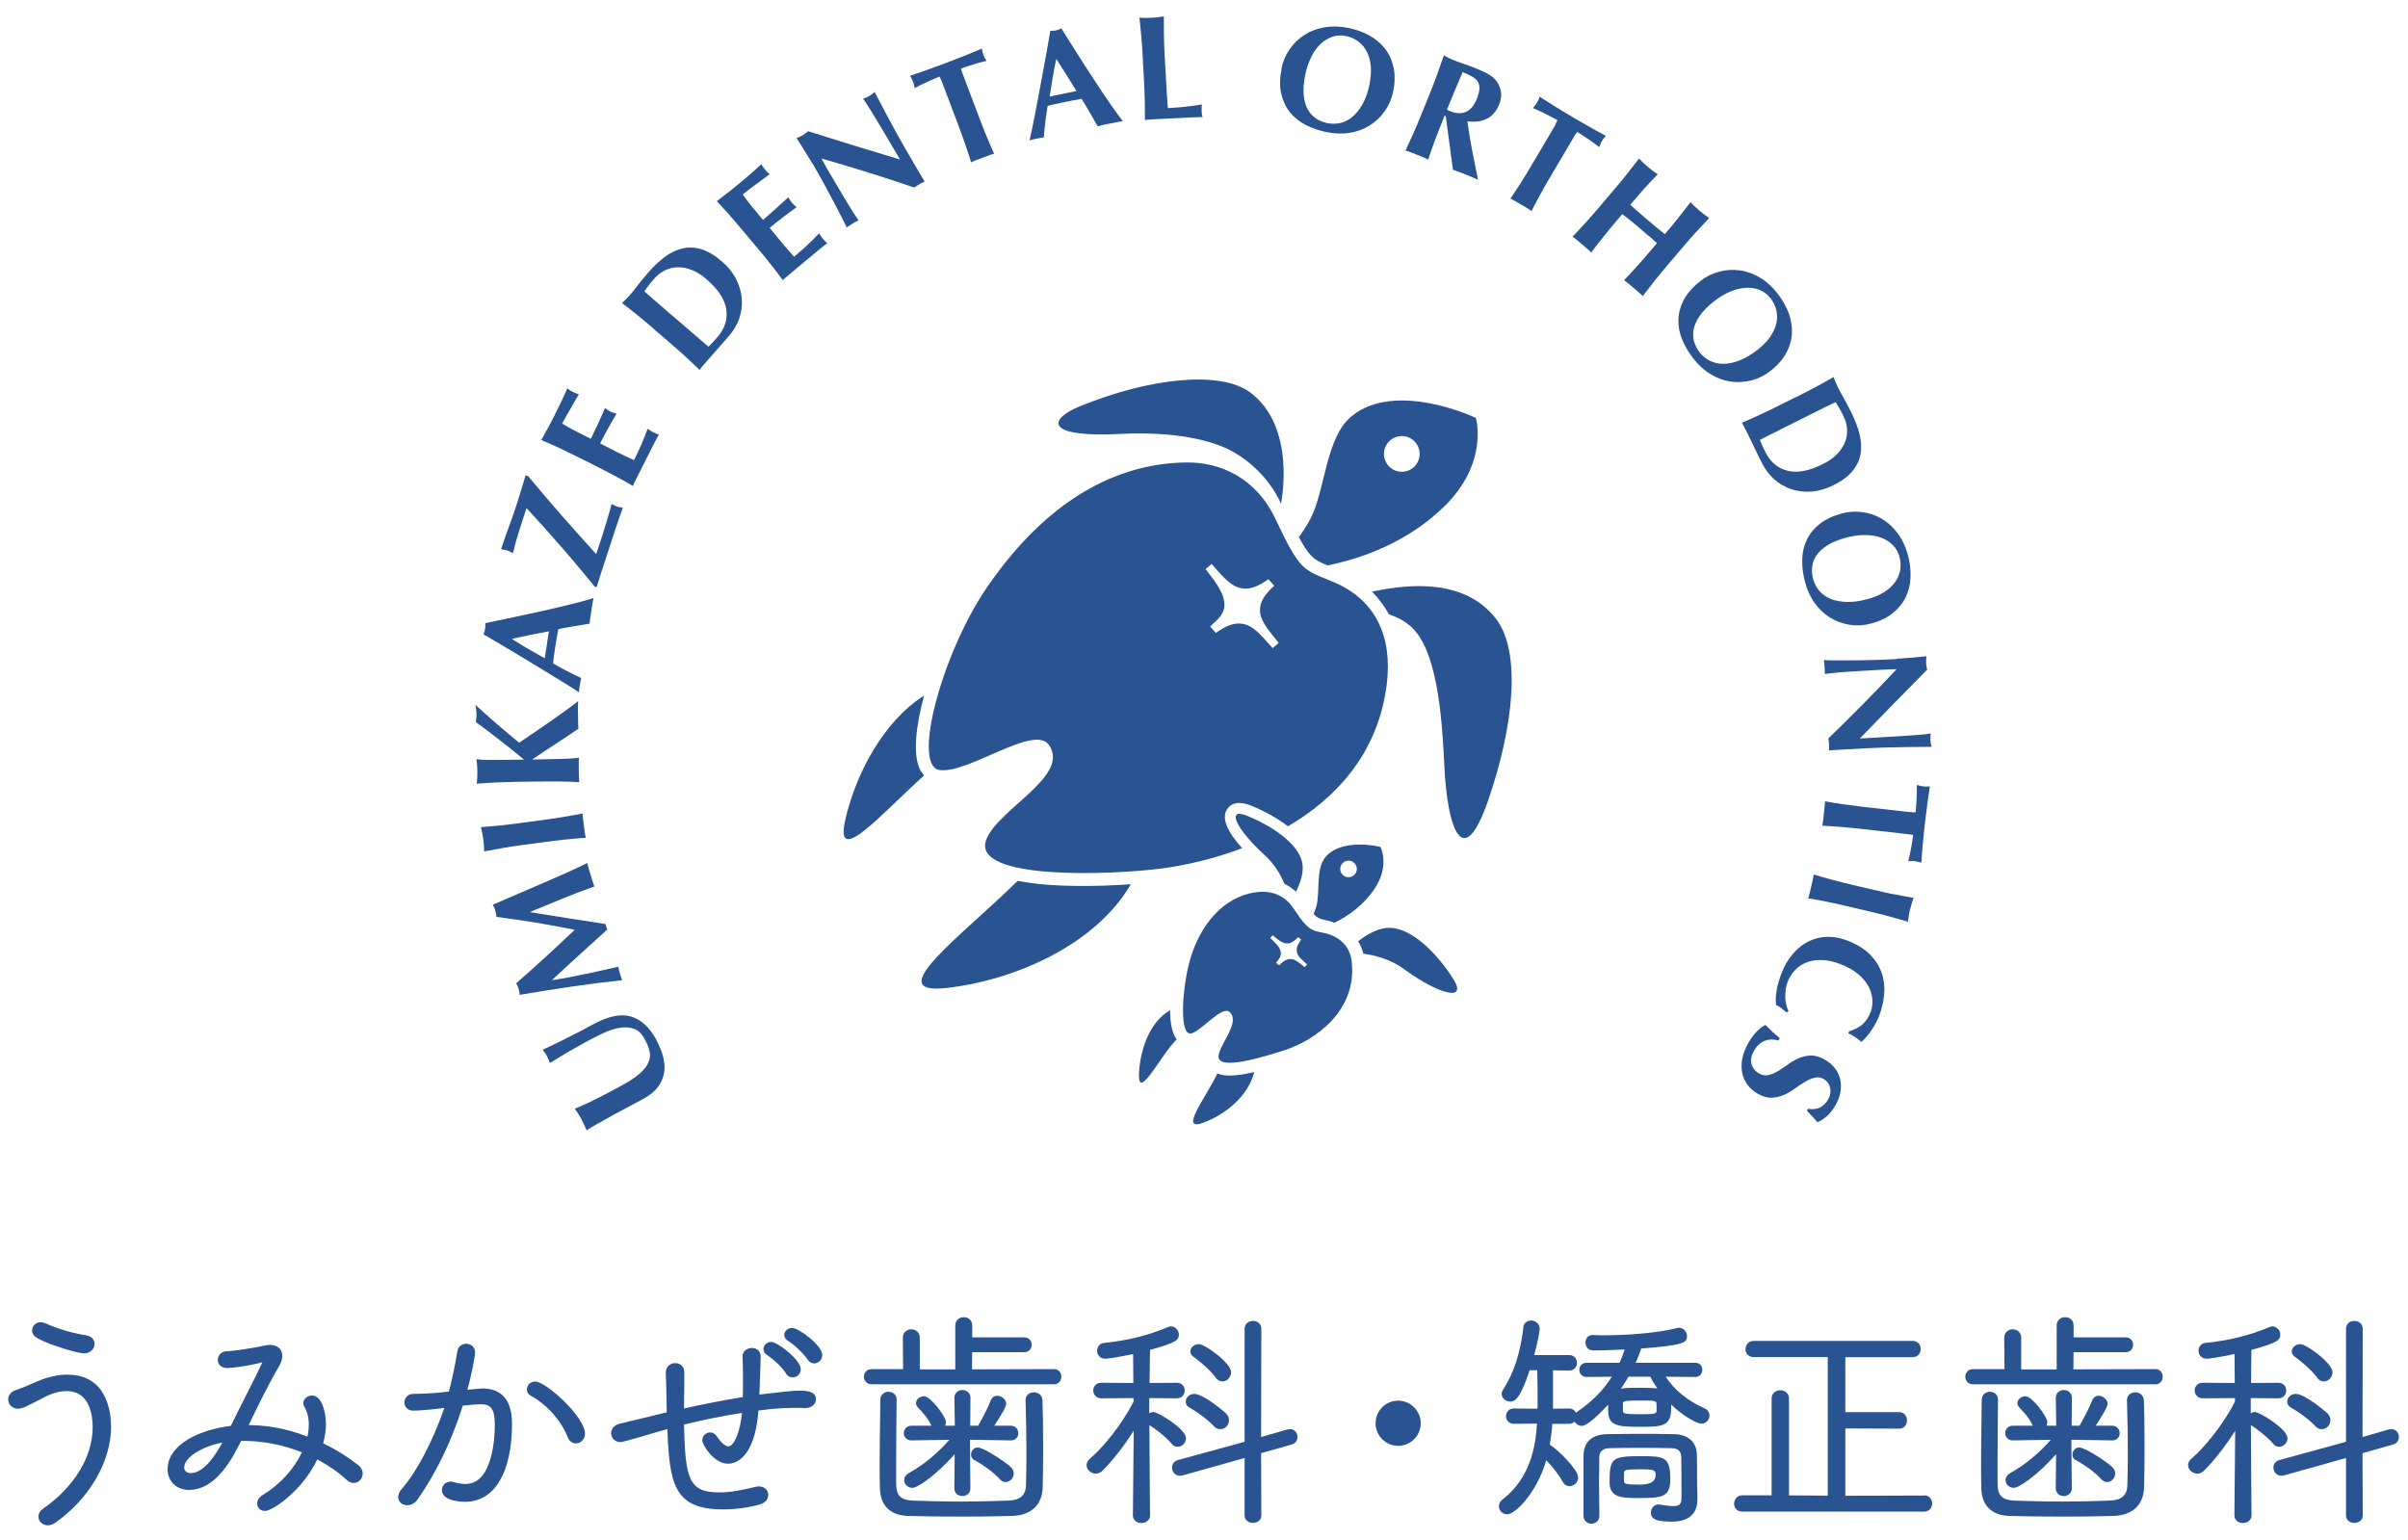 <svg width="294" height="188" viewBox="0 0 294 188" fill="none" xmlns="http://www.w3.org/2000/svg">
<mask id="mask0_15511_480" style="mask-type:alpha" maskUnits="userSpaceOnUse" x="0" y="0" width="294" height="188">
<rect width="294" height="188" fill="#D9D9D9"/>
</mask>
<g mask="url(#mask0_15511_480)">
<path d="M156.398 61.518C156.398 61.518 154.983 57.775 150.703 55.25C148.034 53.674 143.181 52.663 136.815 52.985C127.485 53.459 127.995 51.194 131.809 49.627C140.262 46.153 148.957 45.204 152.61 47.899C158.376 52.143 156.398 61.518 156.398 61.518Z" fill="#295391"/>
<path d="M167.537 72.254C168.272 73.015 169.087 74.081 169.57 75.012C170.886 75.442 172.023 76.131 172.802 77.063C175.659 80.456 176.098 88.506 176.348 93.601C176.715 101.158 178.614 106.656 181.703 97.711C184.792 88.766 185.813 79.534 182.58 75.469C178.936 70.884 172.677 71.135 167.52 72.245" fill="#295391"/>
<path d="M112.838 84.924C107.814 88.094 104.403 94.649 103.176 100.236C101.904 106.038 107.769 99.206 112.829 94.684C112.614 94.443 112.417 94.174 112.273 93.843C111.459 92.034 111.808 88.685 112.829 84.924" fill="#295391"/>
<path d="M162.105 69.04C166.403 68.153 171.82 66.21 176.261 61.912C181.831 56.531 180.192 51.024 180.192 51.024C180.192 51.024 170.405 46.377 165.006 50.836C161.836 53.451 161.827 59.826 159.992 63.354C159.598 64.115 159.105 64.858 158.586 65.575C159.822 67.938 160.43 68.359 162.096 69.049M170.334 53.406C171.453 52.949 172.725 53.495 173.172 54.606C173.62 55.725 173.083 56.996 171.972 57.444C170.853 57.901 169.582 57.364 169.134 56.244C168.677 55.125 169.223 53.853 170.334 53.406Z" fill="#295391"/>
<path d="M115.514 120.642C123.733 119.738 133.708 115.458 138.069 107.972C134.246 108.232 128.488 108.402 124.253 107.552C117.68 114.07 107.383 121.538 115.514 120.642Z" fill="#295391"/>
<path d="M149.8 98.839C150.176 98.239 150.991 97.666 152.755 98.374C154.26 98.982 155.889 99.851 157.25 100.899C163.053 97.496 167.977 92.222 169.213 84.271C169.688 81.2 170.198 74.072 162.614 70.983C159.068 69.532 158.737 69.729 155.737 63.39C153.31 58.25 148.878 56.441 144.947 56.468C137.497 56.522 128.579 59.951 120.511 71.708C115.04 79.677 111.262 93.592 114.736 94.031C118.264 94.478 126.26 88.399 128.06 90.951C130.737 94.756 121.81 98.794 120.413 102.537C118.541 107.534 135.742 106.853 141.885 106.038C144.813 105.653 148.233 104.865 151.663 103.567C149.774 101.481 149.138 99.896 149.8 98.839ZM147.186 69.496L147.929 68.861C148.932 69.971 149.997 71.35 151.152 71.717C152.585 72.183 153.731 71.511 154.868 70.723L155.567 71.52C154.555 72.487 153.669 73.454 153.866 74.887C154.018 76.051 155.2 77.322 156.122 78.504L155.379 79.14C154.367 78.03 153.31 76.66 152.164 76.284C150.723 75.827 149.577 76.499 148.448 77.287L147.75 76.49C148.565 75.746 149.469 75.03 149.496 73.902C149.532 72.487 148.332 70.947 147.195 69.496" fill="#295391"/>
<path d="M177.443 119.55C175.679 116.747 172.661 113.479 169.877 113.3C168.381 113.202 166.886 114.097 165.82 114.939C166.098 115.395 166.322 115.897 166.456 116.452C167.871 116.64 169.751 117.115 171.408 118.323C175.688 121.457 179.207 122.353 177.443 119.55Z" fill="#295391"/>
<path d="M142.86 123.356C140.299 124.779 139.108 128.451 139.063 131.298C139.018 134.351 141.767 128.764 143.665 126.919C143.066 126.122 142.86 124.788 142.86 123.356Z" fill="#295391"/>
<path d="M161.43 112.252C161.977 112.369 162.478 112.494 162.953 112.664C164.6 111.85 166.427 110.569 167.779 108.59C169.758 105.698 168.54 103.406 168.54 103.406C168.54 103.406 163.776 102.233 161.789 104.704C160.616 106.155 161.198 108.975 160.705 110.712C160.616 111.008 160.508 111.312 160.383 111.608C160.732 111.975 161.028 112.163 161.448 112.252M164.09 105.259C164.555 104.955 165.182 105.08 165.487 105.537C165.8 106.002 165.675 106.629 165.209 106.943C164.743 107.256 164.117 107.131 163.803 106.665C163.49 106.199 163.624 105.573 164.081 105.259" fill="#295391"/>
<path d="M158.225 108.868C158.762 107.847 159.317 106.361 158.914 105.026C158.225 102.734 154.921 100.684 152.252 99.609C149.593 98.535 151.017 101.337 154.455 104.462C155.628 105.528 156.362 106.826 156.81 107.91C157.32 108.151 157.795 108.483 158.225 108.877" fill="#295391"/>
<path d="M148.636 131.074C147.212 134.047 143.944 138.157 146.827 137.118C149.513 136.16 152.406 133.886 153.131 130.904C152.334 131.092 151.645 131.217 151.045 131.28C149.988 131.396 149.218 131.316 148.627 131.074" fill="#295391"/>
<path d="M165.041 117.473C164.862 115.762 163.805 114.249 161.181 113.819C159.695 113.578 159.167 112.745 157.904 110.882C156.31 108.536 153.893 108.76 152.487 109.11C148.798 110.023 146.076 113.631 145.064 118.091C144.276 121.583 144.07 126.427 145.404 126.194C146.595 125.988 149.183 122.738 150.114 123.562C151.502 124.797 148.941 127.43 148.78 128.907C148.565 130.895 154.582 128.943 156.821 128.236C160.367 127.107 165.685 123.579 165.041 117.482M159.283 118.091C158.773 117.688 158.227 117.177 157.707 117.115C157.054 117.034 156.615 117.428 156.176 117.876L155.8 117.571C156.104 117.168 156.445 116.783 156.373 116.282C156.292 115.655 155.675 115.082 155.084 114.536L155.388 114.204C155.898 114.607 156.445 115.118 156.964 115.189C157.618 115.27 158.056 114.876 158.495 114.428L158.871 114.733C158.504 115.243 158.191 115.745 158.37 116.362C158.513 116.864 159.113 117.321 159.588 117.759L159.292 118.091H159.283Z" fill="#295391"/>
<path d="M80.129 126.991C80.505 127.671 80.783 128.352 80.962 129.024C81.141 129.695 81.186 130.34 81.087 130.958C80.989 131.584 80.747 132.158 80.353 132.695C79.959 133.232 79.386 133.707 78.634 134.127C78.204 134.36 77.828 134.566 77.487 134.745C77.147 134.924 76.834 135.094 76.547 135.247C76.261 135.408 75.983 135.551 75.715 135.694C75.446 135.838 75.168 135.981 74.882 136.142C74.013 136.617 73.324 137.002 72.796 137.306C72.267 137.602 71.873 137.843 71.623 138.014C71.524 137.79 71.425 137.557 71.318 137.324C71.211 137.091 71.103 136.867 70.987 136.653C70.87 136.438 70.745 136.223 70.602 136.008C70.467 135.793 70.324 135.587 70.19 135.381C71.282 134.924 72.276 134.459 73.18 133.993C74.085 133.528 74.989 133.044 75.912 132.543C76.879 132.014 77.631 131.513 78.15 131.047C78.669 130.582 79.019 130.125 79.198 129.677C79.377 129.23 79.404 128.773 79.296 128.325C79.189 127.868 78.992 127.385 78.705 126.866C78.356 126.221 77.926 125.809 77.407 125.621C76.888 125.433 76.314 125.397 75.679 125.496C75.043 125.603 74.371 125.818 73.655 126.149C72.948 126.481 72.213 126.857 71.47 127.26C70.736 127.663 70.011 128.074 69.285 128.495C68.569 128.916 67.853 129.355 67.136 129.794C67.074 129.632 67.011 129.48 66.957 129.328C66.895 129.176 66.832 129.05 66.769 128.934C66.689 128.8 66.617 128.665 66.528 128.549C66.438 128.433 66.349 128.307 66.25 128.182C66.501 128.074 66.823 127.922 67.226 127.725C67.629 127.528 68.103 127.304 68.632 127.045C69.16 126.785 69.742 126.49 70.378 126.158C71.014 125.836 71.676 125.487 72.366 125.102C74.219 124.09 75.768 123.759 77.013 124.117C78.257 124.475 79.296 125.433 80.147 126.973" fill="#295391"/>
<path d="M71.495 118.932C72.829 118.637 74.154 118.341 75.489 118.046C75.506 118.189 75.542 118.332 75.578 118.476C75.623 118.61 75.659 118.744 75.695 118.878C75.739 119.022 75.775 119.156 75.82 119.29C75.856 119.425 75.909 119.559 75.981 119.684C73.868 119.908 71.773 120.177 69.713 120.481C67.645 120.786 65.558 121.117 63.445 121.475C63.427 121.341 63.418 121.216 63.4 121.099C63.383 120.983 63.356 120.857 63.32 120.732C63.293 120.625 63.248 120.517 63.194 120.41C63.141 120.302 63.087 120.177 63.024 120.06C63.633 119.532 64.242 118.995 64.86 118.44C65.478 117.885 66.096 117.32 66.704 116.765C67.322 116.21 67.913 115.655 68.504 115.1C69.086 114.554 69.641 114.025 70.17 113.533C68.656 113.219 67.081 112.933 65.451 112.664C63.821 112.396 62.201 112.163 60.607 111.957C60.58 111.644 60.535 111.393 60.472 111.178C60.419 110.981 60.311 110.739 60.168 110.471C61.135 110.059 62.174 109.611 63.284 109.127C64.394 108.653 65.487 108.178 66.543 107.722C67.609 107.265 68.594 106.826 69.507 106.414C70.421 106.002 71.155 105.653 71.71 105.376C71.755 105.608 71.817 105.85 71.889 106.092C71.961 106.334 72.032 106.567 72.104 106.799C72.175 107.032 72.247 107.274 72.319 107.516C72.39 107.757 72.48 107.999 72.57 108.241C71.388 108.653 70.116 109.145 68.764 109.692C67.403 110.247 66.06 110.793 64.735 111.348V111.384C66.32 111.635 67.86 111.885 69.382 112.127C70.904 112.369 72.426 112.602 73.948 112.834C73.948 112.897 73.957 112.96 73.975 113.005C73.984 113.058 73.993 113.112 74.02 113.175C74.038 113.228 74.056 113.282 74.074 113.336C74.101 113.381 74.118 113.443 74.154 113.488C73.035 114.509 71.925 115.521 70.805 116.533C69.686 117.544 68.558 118.583 67.421 119.649V119.684C68.827 119.469 70.188 119.21 71.522 118.914" fill="#295391"/>
<path d="M61.441 103.54C60.671 103.674 59.892 103.809 59.113 103.961C59.113 103.755 59.095 103.531 59.086 103.28C59.068 103.039 59.041 102.761 59.005 102.466C58.961 102.161 58.916 101.892 58.871 101.66C58.817 101.418 58.773 101.203 58.719 100.997C59.507 100.934 60.295 100.872 61.074 100.791C61.853 100.711 62.748 100.603 63.742 100.469L66.195 100.137C67.198 100.003 68.085 99.878 68.855 99.743C69.625 99.618 70.386 99.475 71.129 99.332C71.129 99.537 71.147 99.761 71.183 100.003C71.219 100.245 71.255 100.514 71.29 100.818C71.326 101.122 71.371 101.391 71.398 101.633C71.434 101.875 71.469 102.089 71.523 102.295C70.771 102.349 70.001 102.412 69.222 102.492C68.443 102.573 67.556 102.68 66.554 102.815L64.091 103.137C63.088 103.271 62.202 103.406 61.432 103.531" fill="#295391"/>
<path d="M68.426 92.679C69.376 92.652 70.128 92.598 70.683 92.517C70.665 92.724 70.656 92.947 70.656 93.189C70.656 93.431 70.665 93.7 70.665 94.013C70.665 94.317 70.674 94.595 70.683 94.828C70.683 95.069 70.701 95.293 70.728 95.499C69.975 95.463 69.205 95.437 68.417 95.428C67.629 95.41 66.734 95.419 65.731 95.428L63.251 95.463C62.239 95.481 61.344 95.508 60.565 95.544C59.786 95.58 58.998 95.633 58.21 95.696C58.228 95.49 58.245 95.257 58.263 95.025C58.281 94.783 58.281 94.505 58.281 94.201C58.281 93.896 58.263 93.628 58.245 93.377C58.228 93.135 58.201 92.912 58.165 92.706C58.532 92.759 59.078 92.795 59.812 92.795C60.538 92.795 61.353 92.795 62.239 92.777L63.985 92.75C63.493 92.338 62.955 91.909 62.373 91.443C61.791 90.977 61.218 90.53 60.663 90.1C60.108 89.67 59.606 89.285 59.141 88.936C58.675 88.596 58.335 88.336 58.102 88.184C58.12 88.014 58.147 87.843 58.156 87.673C58.174 87.503 58.183 87.333 58.174 87.163C58.174 86.993 58.156 86.823 58.138 86.644C58.12 86.474 58.093 86.276 58.066 86.07C58.272 86.276 58.613 86.581 59.078 87.002C59.544 87.423 60.054 87.861 60.592 88.336C61.138 88.811 61.666 89.258 62.176 89.688C62.687 90.118 63.09 90.449 63.385 90.691C63.976 90.288 64.621 89.849 65.337 89.366C66.045 88.882 66.743 88.399 67.424 87.924C68.104 87.441 68.731 87.002 69.295 86.59C69.868 86.178 70.298 85.847 70.584 85.605C70.566 85.954 70.557 86.276 70.557 86.554C70.557 86.832 70.566 87.109 70.575 87.378C70.575 87.647 70.575 87.915 70.584 88.175C70.584 88.434 70.602 88.703 70.629 88.972C69.716 89.607 68.784 90.225 67.844 90.834C66.895 91.443 65.964 92.07 65.024 92.706V92.741C66.349 92.724 67.486 92.697 68.435 92.67" fill="#295391"/>
<path d="M72.471 73.042C72.4 73.329 72.346 73.597 72.31 73.857C72.274 74.117 72.23 74.368 72.194 74.618C72.158 74.869 72.113 75.129 72.077 75.379C72.033 75.639 72.006 75.899 71.997 76.149C71.379 76.248 70.743 76.355 70.099 76.463C69.454 76.57 68.809 76.695 68.165 76.821C68.093 77.206 68.021 77.591 67.959 77.967C67.896 78.352 67.833 78.737 67.77 79.122C67.717 79.436 67.672 79.749 67.636 80.062C67.591 80.376 67.556 80.689 67.52 81.002C68.093 81.343 68.675 81.656 69.248 81.952C69.83 82.256 70.403 82.534 70.967 82.793C70.922 82.937 70.886 83.08 70.869 83.214C70.842 83.349 70.824 83.492 70.797 83.635C70.779 83.778 70.752 83.921 70.734 84.065C70.707 84.208 70.698 84.369 70.698 84.539C70.412 84.351 70.009 84.092 69.49 83.76C68.97 83.429 68.388 83.071 67.735 82.677C67.081 82.283 66.383 81.853 65.639 81.397C64.896 80.94 64.135 80.483 63.374 80.026C62.604 79.57 61.852 79.122 61.109 78.674C60.365 78.236 59.676 77.824 59.031 77.457C59.076 77.34 59.112 77.233 59.148 77.125C59.184 77.018 59.21 76.91 59.228 76.785C59.246 76.669 59.255 76.552 59.255 76.436C59.255 76.328 59.255 76.212 59.255 76.087C60.339 75.863 61.494 75.621 62.729 75.361C63.965 75.102 65.174 74.842 66.365 74.573C67.556 74.305 68.693 74.036 69.767 73.767C70.842 73.508 71.755 73.257 72.507 73.015M62.488 78.012C63.159 78.442 63.822 78.844 64.484 79.23C65.147 79.615 65.819 80 66.508 80.376L67.018 77.081C66.248 77.233 65.487 77.385 64.744 77.528C64.001 77.68 63.249 77.842 62.479 78.012" fill="#295391"/>
<path d="M70.824 69.469C70.162 68.673 69.472 67.858 68.738 67.016C68.004 66.174 67.261 65.324 66.508 64.482C65.756 63.64 65.022 62.834 64.315 62.073H64.27C63.974 62.978 63.679 63.891 63.384 64.822C63.088 65.745 62.837 66.658 62.631 67.544C62.515 67.482 62.399 67.419 62.291 67.365C62.184 67.312 62.058 67.258 61.933 67.222C61.808 67.177 61.682 67.15 61.557 67.124C61.441 67.106 61.306 67.079 61.172 67.061C61.351 66.533 61.512 66.058 61.655 65.655C61.799 65.252 61.942 64.867 62.067 64.509C62.193 64.151 62.318 63.793 62.452 63.443C62.578 63.094 62.712 62.718 62.846 62.315C62.963 61.957 63.07 61.626 63.169 61.321C63.267 61.017 63.366 60.694 63.464 60.372C63.563 60.05 63.67 59.7 63.786 59.325C63.894 58.957 64.028 58.519 64.171 58.035L64.485 58.142C65.855 59.799 67.225 61.402 68.595 62.96C69.965 64.518 71.353 66.076 72.767 67.634H72.803C73.099 66.748 73.35 65.986 73.546 65.36C73.752 64.733 73.923 64.187 74.057 63.721C74.2 63.255 74.317 62.861 74.406 62.521C74.496 62.19 74.585 61.858 74.666 61.536C74.791 61.59 74.907 61.644 75.015 61.706C75.122 61.769 75.239 61.814 75.364 61.858C75.49 61.903 75.615 61.93 75.731 61.939C75.848 61.957 75.955 61.966 76.054 61.984C75.794 62.7 75.543 63.399 75.319 64.079C75.096 64.751 74.854 65.494 74.585 66.3C74.12 67.697 73.743 68.861 73.439 69.801C73.135 70.732 72.938 71.377 72.839 71.708L72.597 71.627C72.087 70.983 71.496 70.266 70.833 69.469" fill="#295391"/>
<path d="M68.248 54.686C67.54 54.355 66.815 54.041 66.09 53.728C66.35 53.245 66.609 52.77 66.869 52.304C67.129 51.839 67.388 51.355 67.63 50.872C68.033 50.066 68.382 49.35 68.678 48.714C68.973 48.087 69.17 47.657 69.26 47.424C69.412 47.559 69.627 47.693 69.913 47.836C70.083 47.926 70.227 47.989 70.325 48.024C70.433 48.06 70.549 48.105 70.674 48.141C70.495 48.445 70.298 48.776 70.092 49.144C69.877 49.511 69.68 49.86 69.484 50.2C69.287 50.541 69.107 50.854 68.955 51.131C68.803 51.409 68.695 51.606 68.633 51.722C69.206 52.063 69.788 52.394 70.37 52.69C70.952 52.994 71.543 53.289 72.143 53.585C72.483 52.877 72.787 52.224 73.056 51.651C73.325 51.069 73.593 50.46 73.871 49.824C74.041 49.95 74.166 50.039 74.265 50.102C74.355 50.164 74.453 50.218 74.569 50.272C74.659 50.317 74.749 50.352 74.847 50.379C74.945 50.406 75.089 50.46 75.277 50.523C74.561 51.705 73.889 52.922 73.271 54.149C73.62 54.328 73.969 54.498 74.31 54.677C74.65 54.856 74.999 55.035 75.348 55.215C76.056 55.564 76.745 55.895 77.408 56.182C77.721 55.564 78.017 54.937 78.294 54.301C78.572 53.666 78.832 53.012 79.073 52.349C79.181 52.43 79.279 52.501 79.378 52.564C79.467 52.627 79.602 52.698 79.772 52.788C79.951 52.877 80.085 52.94 80.184 52.976C80.291 53.012 80.372 53.039 80.452 53.048C80.291 53.334 80.103 53.692 79.879 54.113C79.655 54.543 79.36 55.125 78.984 55.877C78.653 56.54 78.384 57.077 78.178 57.489C77.972 57.892 77.811 58.214 77.686 58.456C77.56 58.698 77.471 58.886 77.417 59.011C77.363 59.136 77.318 59.244 77.282 59.342C76.629 58.957 75.957 58.581 75.268 58.214C74.578 57.838 73.781 57.426 72.877 56.969L70.665 55.859C69.761 55.411 68.955 55.017 68.248 54.686Z" fill="#295391"/>
<path d="M79.867 40.189C79.097 39.536 78.417 38.954 77.808 38.461C77.199 37.969 76.581 37.485 75.945 37.002C76.097 36.867 76.259 36.706 76.429 36.536C76.599 36.366 76.787 36.16 76.984 35.936C77.244 35.632 77.53 35.283 77.826 34.88C78.13 34.486 78.542 33.984 79.061 33.375C79.742 32.578 80.431 31.925 81.139 31.396C81.837 30.868 82.562 30.519 83.306 30.34C84.049 30.161 84.819 30.197 85.625 30.429C86.422 30.671 87.254 31.164 88.132 31.916C88.893 32.578 89.475 33.295 89.878 34.083C90.272 34.862 90.505 35.668 90.567 36.482C90.63 37.297 90.532 38.094 90.263 38.864C89.994 39.643 89.582 40.36 89.018 41.004C88.427 41.694 87.908 42.276 87.478 42.759C87.049 43.243 86.681 43.664 86.368 44.022C86.171 44.255 85.992 44.461 85.831 44.64C85.669 44.828 85.535 44.998 85.419 45.177C84.882 44.649 84.317 44.12 83.744 43.592C83.162 43.064 82.491 42.464 81.73 41.81L79.849 40.189H79.867ZM84.514 40.628L85.347 41.344C85.616 41.577 85.858 41.783 86.081 41.971C86.305 42.159 86.448 42.276 86.511 42.33C86.637 42.204 86.789 42.043 86.968 41.855C87.147 41.667 87.353 41.434 87.604 41.148C88.499 40.109 88.857 38.981 88.669 37.754C88.481 36.536 87.675 35.309 86.234 34.074C85.661 33.581 85.088 33.214 84.505 32.981C83.924 32.748 83.35 32.623 82.795 32.632C82.24 32.632 81.712 32.758 81.201 32.999C80.7 33.241 80.243 33.599 79.831 34.083C79.545 34.414 79.321 34.692 79.16 34.907C78.999 35.121 78.829 35.345 78.667 35.569C78.73 35.623 78.873 35.748 79.088 35.945C79.303 36.133 79.554 36.357 79.831 36.59L80.655 37.306L81.345 37.906L83.807 40.019L84.514 40.628Z" fill="#295391"/>
<path d="M89.126 26.311C88.607 25.729 88.07 25.146 87.523 24.564C87.953 24.224 88.383 23.893 88.804 23.571C89.234 23.248 89.654 22.908 90.075 22.559C90.765 21.986 91.374 21.466 91.902 21.001C92.43 20.544 92.779 20.222 92.95 20.052C93.039 20.231 93.183 20.437 93.388 20.687C93.514 20.84 93.612 20.947 93.693 21.028C93.773 21.099 93.863 21.18 93.97 21.269C93.684 21.475 93.371 21.699 93.039 21.959C92.699 22.209 92.377 22.451 92.054 22.684C91.732 22.917 91.454 23.132 91.204 23.329C90.953 23.526 90.774 23.66 90.675 23.75C91.069 24.296 91.472 24.815 91.884 25.326C92.305 25.836 92.726 26.346 93.156 26.857C93.755 26.346 94.293 25.872 94.767 25.442C95.242 25.012 95.734 24.564 96.245 24.09C96.352 24.269 96.433 24.412 96.496 24.502C96.558 24.591 96.63 24.69 96.701 24.779C96.764 24.851 96.836 24.923 96.916 24.994C96.997 25.066 97.104 25.164 97.257 25.299C96.128 26.105 95.027 26.946 93.97 27.824C94.221 28.128 94.472 28.424 94.714 28.728C94.955 29.033 95.206 29.328 95.457 29.633C95.967 30.241 96.46 30.814 96.961 31.343C97.489 30.895 98.009 30.438 98.519 29.973C99.029 29.498 99.522 29.006 100.014 28.486C100.086 28.603 100.149 28.71 100.203 28.8C100.265 28.889 100.355 29.015 100.48 29.167C100.605 29.319 100.704 29.427 100.785 29.507C100.865 29.588 100.937 29.642 100.999 29.686C100.74 29.883 100.426 30.143 100.05 30.447C99.674 30.752 99.173 31.173 98.528 31.71C97.955 32.184 97.498 32.569 97.14 32.865C96.791 33.151 96.513 33.384 96.308 33.563C96.102 33.733 95.94 33.868 95.833 33.966C95.734 34.056 95.645 34.136 95.582 34.217C95.135 33.608 94.669 32.99 94.185 32.381C93.702 31.764 93.138 31.065 92.484 30.295L90.89 28.397C90.246 27.618 89.663 26.946 89.144 26.355" fill="#295391"/>
<path d="M99.166 19.935C98.736 19.219 98.369 18.619 98.065 18.135C97.751 17.661 97.483 17.231 97.25 16.855C97.572 16.738 97.823 16.622 98.002 16.515C98.181 16.407 98.405 16.246 98.665 16.022C100.554 16.613 102.417 17.195 104.252 17.768C106.088 18.332 107.968 18.905 109.884 19.479L109.078 18.108L108.183 16.586C107.879 16.076 107.583 15.575 107.279 15.073C106.983 14.581 106.706 14.124 106.455 13.712C106.204 13.3 105.98 12.942 105.783 12.646C105.586 12.351 105.452 12.154 105.371 12.065C105.694 11.948 105.944 11.832 106.124 11.724C106.303 11.617 106.527 11.456 106.786 11.232C107.297 12.217 107.762 13.103 108.183 13.891C108.604 14.679 109.007 15.422 109.383 16.112C109.759 16.801 110.144 17.482 110.529 18.153C110.914 18.825 111.335 19.532 111.774 20.284L112.884 22.165C112.66 22.263 112.445 22.38 112.221 22.514C111.989 22.648 111.792 22.774 111.63 22.899C107.995 21.663 104.216 20.472 100.294 19.353C100.465 19.666 100.635 19.971 100.805 20.284C100.975 20.589 101.154 20.902 101.342 21.216L102.417 23.033C102.784 23.66 103.106 24.197 103.366 24.636C103.634 25.075 103.858 25.442 104.046 25.737C104.234 26.033 104.395 26.275 104.521 26.463C104.646 26.651 104.745 26.794 104.825 26.91C104.691 26.964 104.557 27.027 104.431 27.099C104.306 27.17 104.181 27.242 104.073 27.313C103.831 27.457 103.598 27.609 103.366 27.77C103.339 27.672 103.187 27.358 102.918 26.83C102.649 26.302 102.309 25.657 101.915 24.896C101.521 24.135 101.073 23.32 100.599 22.433C100.115 21.556 99.641 20.714 99.175 19.917" fill="#295391"/>
<path d="M114.978 9.933C114.87 9.665 114.781 9.468 114.709 9.351C114.539 9.414 114.333 9.504 114.082 9.611C113.831 9.718 113.572 9.835 113.294 9.96C113.017 10.086 112.739 10.22 112.452 10.354C112.166 10.498 111.906 10.632 111.673 10.757C111.647 10.623 111.62 10.489 111.593 10.363C111.566 10.229 111.521 10.104 111.476 9.978C111.432 9.853 111.369 9.736 111.306 9.611C111.244 9.495 111.172 9.369 111.109 9.253C111.494 9.119 111.853 9.002 112.166 8.895C112.488 8.787 112.802 8.68 113.133 8.554C113.455 8.438 113.814 8.313 114.199 8.169C114.584 8.035 115.04 7.865 115.578 7.659C116.115 7.462 116.571 7.283 116.947 7.131C117.324 6.979 117.673 6.844 117.986 6.719C118.3 6.593 118.613 6.468 118.908 6.343C119.204 6.217 119.526 6.083 119.875 5.931C119.902 6.065 119.929 6.199 119.956 6.334C119.983 6.459 120.028 6.593 120.072 6.719C120.117 6.844 120.171 6.97 120.243 7.086C120.305 7.202 120.377 7.319 120.449 7.435C120.207 7.489 119.938 7.552 119.643 7.632C119.347 7.713 119.061 7.793 118.774 7.883C118.488 7.972 118.219 8.053 117.968 8.143C117.709 8.223 117.503 8.295 117.333 8.366C117.333 8.429 117.359 8.51 117.395 8.617C117.431 8.725 117.476 8.841 117.521 8.975L117.861 9.88L119.473 14.142C119.831 15.082 120.153 15.915 120.458 16.649C120.753 17.374 121.066 18.082 121.371 18.771C121.165 18.816 120.959 18.887 120.726 18.977C120.502 19.067 120.243 19.156 119.956 19.264C119.67 19.371 119.419 19.47 119.186 19.55C118.962 19.64 118.756 19.729 118.568 19.828C118.344 19.102 118.112 18.377 117.852 17.634C117.601 16.891 117.288 16.049 116.939 15.109L115.327 10.847C115.201 10.515 115.085 10.211 114.978 9.942" fill="#295391"/>
<path d="M137.12 14.796C136.833 14.831 136.556 14.876 136.305 14.93C136.054 14.983 135.794 15.037 135.544 15.082C135.293 15.136 135.042 15.19 134.783 15.234C134.523 15.288 134.272 15.351 134.03 15.431C133.717 14.885 133.404 14.33 133.072 13.766C132.741 13.202 132.41 12.638 132.052 12.073C131.667 12.145 131.291 12.208 130.905 12.279C130.52 12.351 130.144 12.432 129.759 12.512C129.455 12.575 129.142 12.638 128.837 12.709C128.533 12.781 128.219 12.852 127.915 12.924C127.798 13.578 127.709 14.231 127.628 14.885C127.548 15.53 127.494 16.166 127.44 16.783C127.288 16.783 127.154 16.81 127.01 16.837C126.876 16.864 126.733 16.9 126.59 16.927C126.446 16.953 126.303 16.989 126.16 17.016C126.017 17.043 125.864 17.088 125.703 17.15C125.784 16.81 125.882 16.345 126.008 15.745C126.133 15.154 126.267 14.473 126.41 13.73C126.554 12.978 126.706 12.181 126.867 11.321C127.028 10.462 127.19 9.593 127.351 8.716C127.512 7.838 127.664 6.979 127.825 6.128C127.977 5.277 128.112 4.489 128.237 3.755C128.363 3.755 128.479 3.755 128.586 3.755C128.694 3.755 128.81 3.737 128.927 3.71C129.043 3.683 129.159 3.657 129.258 3.612C129.365 3.567 129.473 3.522 129.589 3.477C130.18 4.409 130.807 5.412 131.479 6.477C132.15 7.543 132.822 8.59 133.493 9.611C134.165 10.632 134.809 11.599 135.436 12.512C136.063 13.425 136.618 14.196 137.102 14.813M128.962 7.193C128.801 7.972 128.649 8.734 128.524 9.486C128.398 10.238 128.273 10.999 128.157 11.787L131.425 11.115C131.013 10.444 130.61 9.781 130.207 9.145C129.804 8.501 129.392 7.847 128.962 7.193Z" fill="#295391"/>
<path d="M139.35 4.516C139.287 3.737 139.207 2.949 139.117 2.161C139.323 2.179 139.547 2.179 139.798 2.188C140.039 2.188 140.317 2.188 140.613 2.17C140.917 2.152 141.195 2.134 141.427 2.099C141.669 2.072 141.893 2.036 142.099 2C142.099 2.788 142.099 3.576 142.108 4.364C142.117 5.152 142.162 6.047 142.215 7.05L142.35 9.521C142.385 10.22 142.421 10.883 142.466 11.527C142.511 12.172 142.547 12.727 142.582 13.202C143.272 13.166 143.961 13.112 144.66 13.04C145.349 12.969 146.048 12.87 146.746 12.754C146.728 12.888 146.719 13.014 146.71 13.112C146.71 13.22 146.71 13.381 146.71 13.569C146.719 13.766 146.737 13.918 146.755 14.025C146.773 14.133 146.8 14.222 146.827 14.294C146.495 14.294 146.092 14.312 145.618 14.33C145.134 14.348 144.481 14.384 143.639 14.428C142.896 14.464 142.296 14.5 141.839 14.518C141.392 14.545 141.033 14.563 140.756 14.572C140.487 14.589 140.281 14.598 140.138 14.616C139.995 14.625 139.878 14.643 139.78 14.661C139.789 13.9 139.78 13.139 139.771 12.351C139.753 11.563 139.717 10.668 139.663 9.665L139.529 7.184C139.475 6.182 139.422 5.286 139.35 4.498" fill="#295391"/>
<path d="M156.443 8.42C156.622 7.534 156.954 6.746 157.437 6.038C157.921 5.331 158.521 4.74 159.237 4.283C159.953 3.818 160.759 3.504 161.681 3.343C162.595 3.182 163.571 3.2 164.609 3.406C165.568 3.603 166.427 3.907 167.197 4.337C167.967 4.767 168.603 5.304 169.104 5.949C169.606 6.593 169.955 7.355 170.143 8.232C170.331 9.11 170.322 10.077 170.098 11.151C169.919 12.047 169.579 12.844 169.087 13.551C168.594 14.258 167.985 14.84 167.269 15.297C166.553 15.754 165.738 16.058 164.842 16.21C163.947 16.363 162.989 16.336 161.995 16.139C161.055 15.951 160.195 15.655 159.416 15.252C158.637 14.849 157.983 14.33 157.482 13.694C156.972 13.049 156.622 12.288 156.425 11.42C156.228 10.542 156.246 9.548 156.47 8.429M167.224 10.175C167.385 9.396 167.421 8.689 167.358 8.035C167.296 7.381 167.135 6.808 166.875 6.307C166.624 5.814 166.275 5.394 165.845 5.071C165.406 4.74 164.905 4.516 164.332 4.4C163.723 4.274 163.15 4.31 162.613 4.507C162.075 4.704 161.583 5.018 161.153 5.447C160.714 5.877 160.347 6.414 160.043 7.059C159.738 7.695 159.506 8.393 159.353 9.154C159.165 10.113 159.103 10.936 159.174 11.626C159.246 12.324 159.407 12.906 159.676 13.372C159.944 13.846 160.285 14.213 160.697 14.482C161.117 14.751 161.574 14.939 162.075 15.037C162.613 15.145 163.141 15.136 163.678 15.01C164.207 14.885 164.708 14.625 165.165 14.231C165.621 13.837 166.033 13.309 166.4 12.637C166.767 11.966 167.045 11.151 167.242 10.166" fill="#295391"/>
<path d="M176.383 14.115L176.105 14.805C175.729 15.736 175.398 16.577 175.129 17.312C174.861 18.046 174.601 18.771 174.368 19.488C174.189 19.389 173.983 19.291 173.76 19.201C173.536 19.111 173.285 19.004 172.998 18.896C172.712 18.78 172.461 18.682 172.237 18.592C172.013 18.503 171.799 18.431 171.602 18.377C171.924 17.697 172.246 16.998 172.569 16.282C172.882 15.566 173.231 14.742 173.607 13.802L174.539 11.5C174.915 10.56 175.237 9.727 175.506 8.993C175.774 8.259 176.034 7.516 176.285 6.764C176.464 6.862 176.67 6.97 176.885 7.077C177.099 7.184 177.35 7.292 177.637 7.408C177.941 7.534 178.29 7.659 178.693 7.784C179.096 7.919 179.58 8.098 180.153 8.331C180.583 8.51 180.941 8.662 181.236 8.805C181.532 8.948 181.782 9.092 181.979 9.226C182.176 9.36 182.347 9.495 182.481 9.638C182.615 9.772 182.732 9.924 182.839 10.086C183.072 10.471 183.224 10.892 183.269 11.33C183.323 11.778 183.242 12.252 183.036 12.754C182.705 13.578 182.212 14.16 181.55 14.491C180.887 14.831 180.09 14.93 179.159 14.805C179.311 15.977 179.508 17.168 179.741 18.377C179.974 19.577 180.215 20.777 180.457 21.959C180.207 21.834 179.956 21.717 179.714 21.619C179.463 21.52 179.213 21.422 178.953 21.314C178.693 21.207 178.434 21.108 178.183 21.01C177.932 20.902 177.664 20.813 177.395 20.732L176.517 14.187L176.365 14.124L176.383 14.115ZM180.305 12.082C180.502 11.59 180.609 11.178 180.627 10.838C180.645 10.507 180.574 10.22 180.43 9.978C180.287 9.745 180.054 9.53 179.741 9.351C179.427 9.172 179.042 8.993 178.577 8.805C177.923 10.327 177.287 11.85 176.67 13.381C176.732 13.417 176.795 13.452 176.858 13.488C176.92 13.515 176.974 13.542 177.028 13.569C177.771 13.873 178.425 13.9 178.98 13.658C179.535 13.417 179.974 12.888 180.305 12.082Z" fill="#295391"/>
<path d="M189.872 15.252C190.015 14.992 190.105 14.804 190.159 14.679C189.998 14.589 189.801 14.482 189.568 14.357C189.335 14.231 189.075 14.097 188.807 13.963C188.538 13.828 188.26 13.685 187.965 13.551C187.678 13.416 187.41 13.3 187.159 13.193C187.249 13.085 187.338 12.987 187.419 12.879C187.499 12.772 187.58 12.664 187.652 12.548C187.714 12.432 187.777 12.315 187.831 12.19C187.884 12.065 187.929 11.939 187.983 11.814C188.332 12.038 188.645 12.235 188.932 12.414C189.219 12.593 189.505 12.781 189.792 12.96C190.078 13.139 190.409 13.336 190.759 13.551C191.108 13.766 191.529 14.017 192.021 14.312C192.514 14.598 192.935 14.849 193.293 15.046C193.642 15.243 193.973 15.431 194.269 15.601C194.564 15.771 194.851 15.924 195.137 16.085C195.424 16.237 195.728 16.407 196.06 16.586C195.97 16.694 195.889 16.792 195.8 16.9C195.719 17.007 195.639 17.115 195.576 17.231C195.504 17.347 195.451 17.464 195.397 17.589C195.343 17.715 195.298 17.84 195.245 17.965C195.057 17.813 194.833 17.643 194.591 17.464C194.34 17.285 194.099 17.115 193.848 16.945C193.597 16.774 193.364 16.622 193.14 16.47C192.917 16.318 192.729 16.201 192.567 16.112C192.523 16.157 192.478 16.228 192.415 16.318C192.352 16.407 192.29 16.515 192.209 16.64L191.717 17.473L189.398 21.395C188.887 22.263 188.44 23.042 188.063 23.732C187.687 24.421 187.329 25.102 186.989 25.773C186.828 25.648 186.64 25.523 186.425 25.397C186.219 25.272 185.977 25.137 185.717 24.985C185.458 24.833 185.216 24.69 185.01 24.564C184.804 24.439 184.598 24.341 184.41 24.251C184.831 23.624 185.261 22.988 185.682 22.326C186.102 21.663 186.568 20.893 187.078 20.034L189.398 16.112C189.577 15.807 189.738 15.53 189.881 15.279" fill="#295391"/>
<path d="M201.269 28.809C200.928 28.495 200.579 28.191 200.23 27.887C199.881 27.582 199.523 27.296 199.164 27C198.806 26.713 198.439 26.427 198.072 26.14L197.401 26.928C196.747 27.698 196.174 28.388 195.69 29.006C195.198 29.615 194.732 30.224 194.275 30.832C194.132 30.68 193.971 30.528 193.783 30.367C193.595 30.215 193.389 30.035 193.156 29.838C192.923 29.642 192.717 29.462 192.529 29.31C192.341 29.149 192.162 29.015 191.992 28.898C192.52 28.361 193.04 27.797 193.568 27.215C194.096 26.633 194.687 25.961 195.341 25.191L196.944 23.302C197.597 22.532 198.171 21.842 198.663 21.225C199.147 20.616 199.63 19.989 200.114 19.353C200.257 19.505 200.409 19.666 200.588 19.837C200.758 20.007 200.964 20.195 201.197 20.392C201.43 20.589 201.645 20.759 201.842 20.902C202.039 21.046 202.227 21.18 202.397 21.287C201.842 21.842 201.305 22.416 200.785 22.988C200.275 23.562 199.684 24.242 199.039 25.003C199.272 25.218 199.558 25.469 199.89 25.764C200.221 26.06 200.642 26.418 201.143 26.839C201.645 27.26 202.057 27.609 202.37 27.869C202.683 28.128 202.988 28.37 203.265 28.594C203.919 27.824 204.483 27.143 204.967 26.534C205.45 25.925 205.925 25.317 206.399 24.681C206.543 24.833 206.695 24.994 206.874 25.164C207.044 25.334 207.25 25.523 207.483 25.72C207.716 25.916 207.931 26.087 208.128 26.23C208.325 26.373 208.513 26.508 208.683 26.615C208.137 27.188 207.599 27.761 207.071 28.343C206.543 28.925 205.952 29.597 205.298 30.367L203.695 32.256C203.042 33.026 202.469 33.716 201.985 34.325C201.493 34.942 201.027 35.551 200.57 36.151C200.427 35.999 200.266 35.847 200.078 35.685C199.89 35.524 199.684 35.354 199.451 35.157C199.218 34.96 199.012 34.781 198.824 34.62C198.636 34.468 198.457 34.325 198.287 34.208C198.815 33.662 199.335 33.107 199.863 32.516C200.391 31.934 200.982 31.262 201.627 30.492L202.298 29.695C201.958 29.391 201.618 29.077 201.278 28.764" fill="#295391"/>
<path d="M207.572 34.342C208.279 33.787 209.049 33.393 209.873 33.178C210.706 32.955 211.538 32.892 212.38 33.008C213.222 33.116 214.045 33.411 214.842 33.877C215.639 34.342 216.365 34.996 217.018 35.829C217.618 36.599 218.066 37.387 218.379 38.211C218.684 39.034 218.818 39.858 218.782 40.682C218.746 41.497 218.514 42.303 218.093 43.091C217.672 43.879 217.027 44.613 216.168 45.284C215.451 45.849 214.672 46.233 213.839 46.448C213.007 46.663 212.165 46.708 211.323 46.592C210.482 46.475 209.667 46.18 208.888 45.714C208.1 45.248 207.401 44.613 206.766 43.807C206.175 43.046 205.709 42.267 205.378 41.452C205.038 40.646 204.894 39.831 204.921 39.008C204.948 38.184 205.172 37.387 205.593 36.59C206.014 35.802 206.676 35.05 207.572 34.342ZM214.618 42.688C215.236 42.195 215.738 41.685 216.114 41.148C216.481 40.61 216.741 40.064 216.866 39.527C217 38.99 217 38.443 216.884 37.915C216.767 37.378 216.526 36.885 216.168 36.42C215.783 35.936 215.326 35.587 214.789 35.381C214.251 35.175 213.678 35.103 213.06 35.148C212.452 35.193 211.816 35.363 211.171 35.641C210.517 35.927 209.891 36.312 209.282 36.787C208.512 37.387 207.93 37.978 207.536 38.551C207.142 39.124 206.891 39.679 206.784 40.207C206.685 40.736 206.703 41.237 206.837 41.712C206.981 42.186 207.204 42.625 207.518 43.028C207.858 43.458 208.27 43.798 208.762 44.049C209.246 44.299 209.792 44.425 210.401 44.425C211.01 44.425 211.664 44.29 212.371 44.013C213.087 43.744 213.831 43.297 214.618 42.688Z" fill="#295391"/>
<path d="M219.41 48.427C220.315 47.98 221.112 47.568 221.801 47.192C222.491 46.825 223.18 46.431 223.87 46.036C223.941 46.233 224.022 46.448 224.111 46.672C224.201 46.896 224.317 47.147 224.452 47.415C224.631 47.774 224.846 48.168 225.096 48.597C225.347 49.036 225.651 49.609 226.01 50.325C226.475 51.257 226.816 52.152 227.03 53.003C227.245 53.853 227.29 54.659 227.165 55.411C227.039 56.173 226.708 56.862 226.18 57.516C225.651 58.16 224.872 58.742 223.843 59.253C222.938 59.7 222.052 59.96 221.174 60.023C220.297 60.086 219.473 59.987 218.694 59.727C217.924 59.468 217.226 59.065 216.617 58.519C216.008 57.981 215.506 57.319 215.121 56.549C214.718 55.734 214.369 55.035 214.101 54.453C213.823 53.871 213.581 53.37 213.366 52.94C213.232 52.672 213.107 52.421 212.999 52.206C212.892 51.982 212.775 51.794 212.668 51.615C213.366 51.319 214.065 51.015 214.781 50.684C215.489 50.361 216.303 49.967 217.199 49.52L219.419 48.409L219.41 48.427ZM217.208 52.537L216.232 53.021C215.918 53.182 215.632 53.325 215.372 53.459C215.112 53.594 214.942 53.683 214.871 53.719C214.942 53.889 215.032 54.086 215.13 54.328C215.229 54.561 215.363 54.847 215.533 55.188C216.142 56.414 217.047 57.184 218.246 57.48C219.437 57.784 220.888 57.507 222.58 56.656C223.252 56.325 223.816 55.931 224.255 55.483C224.693 55.035 225.025 54.561 225.24 54.041C225.455 53.531 225.544 52.994 225.517 52.439C225.49 51.884 225.338 51.319 225.052 50.755C224.855 50.37 224.693 50.048 224.55 49.815C224.416 49.582 224.273 49.341 224.12 49.099C224.049 49.135 223.879 49.215 223.61 49.341C223.35 49.466 223.055 49.609 222.723 49.77L221.747 50.263L220.933 50.666L218.032 52.116L217.199 52.528L217.208 52.537Z" fill="#295391"/>
<path d="M224.836 62.7C225.705 62.467 226.565 62.414 227.415 62.539C228.266 62.655 229.054 62.933 229.788 63.372C230.522 63.81 231.158 64.392 231.713 65.145C232.259 65.888 232.671 66.774 232.949 67.795C233.2 68.735 233.298 69.64 233.262 70.517C233.226 71.395 233.02 72.201 232.662 72.944C232.304 73.678 231.776 74.323 231.068 74.887C230.37 75.442 229.493 75.863 228.436 76.14C227.558 76.373 226.69 76.427 225.839 76.293C224.989 76.158 224.201 75.872 223.475 75.433C222.75 74.994 222.114 74.403 221.577 73.66C221.04 72.926 220.646 72.057 220.386 71.072C220.135 70.141 220.019 69.246 220.037 68.368C220.046 67.491 220.234 66.676 220.583 65.942C220.932 65.198 221.461 64.545 222.159 63.99C222.858 63.425 223.762 62.996 224.863 62.7M228.024 73.15C228.785 72.944 229.448 72.675 230.003 72.326C230.558 71.977 231.006 71.583 231.337 71.135C231.668 70.687 231.892 70.195 231.991 69.658C232.089 69.12 232.071 68.574 231.919 68.01C231.758 67.41 231.471 66.909 231.06 66.515C230.648 66.112 230.146 65.816 229.564 65.619C228.982 65.422 228.337 65.324 227.63 65.333C226.923 65.333 226.188 65.44 225.436 65.637C224.496 65.888 223.735 66.201 223.135 66.568C222.535 66.936 222.096 67.347 221.792 67.795C221.488 68.243 221.308 68.708 221.255 69.201C221.201 69.693 221.237 70.186 221.362 70.678C221.505 71.207 221.747 71.681 222.096 72.111C222.446 72.532 222.902 72.863 223.448 73.105C224.004 73.338 224.657 73.472 225.418 73.499C226.179 73.526 227.048 73.418 228.006 73.159" fill="#295391"/>
<path d="M231.597 80.429C232.43 80.385 233.137 80.331 233.701 80.277C234.274 80.215 234.776 80.17 235.205 80.134C235.161 80.474 235.152 80.752 235.161 80.958C235.17 81.164 235.214 81.432 235.295 81.772C233.898 83.178 232.537 84.566 231.185 85.945C229.842 87.324 228.472 88.73 227.075 90.171L228.66 90.082L230.424 89.984C231.024 89.948 231.606 89.912 232.179 89.876C232.752 89.84 233.289 89.804 233.773 89.769C234.256 89.733 234.677 89.697 235.026 89.661C235.376 89.625 235.617 89.59 235.734 89.554C235.689 89.894 235.68 90.171 235.689 90.377C235.707 90.583 235.743 90.861 235.832 91.192C234.722 91.192 233.719 91.201 232.833 91.219C231.937 91.237 231.095 91.255 230.307 91.273C229.52 91.291 228.741 91.327 227.962 91.362C227.191 91.398 226.368 91.443 225.499 91.497L223.314 91.622C223.323 91.38 223.323 91.13 223.314 90.87C223.296 90.601 223.27 90.368 223.234 90.163C226.001 87.494 228.785 84.674 231.57 81.71C231.221 81.71 230.863 81.728 230.513 81.746C230.164 81.764 229.806 81.772 229.439 81.799L227.326 81.916C226.6 81.961 225.983 81.996 225.472 82.032C224.962 82.068 224.532 82.104 224.183 82.14C223.834 82.166 223.547 82.202 223.323 82.229C223.099 82.247 222.92 82.274 222.786 82.292C222.804 82.149 222.804 81.996 222.795 81.853C222.795 81.71 222.777 81.567 222.768 81.432C222.75 81.155 222.723 80.877 222.688 80.6C222.786 80.617 223.135 80.626 223.726 80.635C224.317 80.644 225.051 80.635 225.911 80.635C226.771 80.635 227.702 80.617 228.705 80.591C229.708 80.564 230.666 80.528 231.597 80.474" fill="#295391"/>
<path d="M233.251 99.162C233.538 99.188 233.753 99.197 233.887 99.188C233.905 99.009 233.923 98.785 233.941 98.517C233.959 98.248 233.976 97.962 233.994 97.657C234.012 97.353 234.021 97.039 234.03 96.726C234.03 96.404 234.03 96.117 234.03 95.84C234.156 95.884 234.29 95.92 234.424 95.947C234.558 95.983 234.684 96.01 234.818 96.019C234.952 96.037 235.087 96.046 235.221 96.037C235.355 96.037 235.49 96.028 235.624 96.019C235.57 96.43 235.517 96.798 235.463 97.129C235.409 97.46 235.364 97.8 235.32 98.141C235.275 98.481 235.23 98.857 235.176 99.26C235.123 99.663 235.069 100.146 234.997 100.72C234.935 101.284 234.881 101.776 234.845 102.179C234.809 102.591 234.773 102.958 234.738 103.298C234.702 103.639 234.675 103.97 234.657 104.292C234.63 104.615 234.603 104.964 234.576 105.34C234.442 105.304 234.317 105.268 234.182 105.232C234.057 105.197 233.923 105.179 233.788 105.161C233.654 105.143 233.52 105.134 233.385 105.143C233.251 105.143 233.117 105.143 232.983 105.161C233.045 104.928 233.108 104.65 233.171 104.355C233.233 104.059 233.296 103.764 233.35 103.468C233.403 103.173 233.448 102.895 233.484 102.636C233.529 102.367 233.556 102.143 233.582 101.964C233.52 101.937 233.439 101.919 233.332 101.91C233.224 101.893 233.099 101.875 232.956 101.857L231.998 101.749L227.467 101.239C226.464 101.122 225.577 101.033 224.79 100.97C224.01 100.908 223.24 100.863 222.488 100.818C222.533 100.612 222.569 100.388 222.596 100.146C222.623 99.905 222.649 99.636 222.685 99.332C222.721 99.027 222.748 98.759 222.775 98.517C222.802 98.275 222.811 98.051 222.811 97.845C223.554 97.98 224.315 98.105 225.094 98.212C225.873 98.32 226.759 98.436 227.762 98.553L232.293 99.063C232.642 99.108 232.965 99.135 233.251 99.162Z" fill="#295391"/>
<path d="M231.31 109.199C232.08 109.351 232.85 109.504 233.629 109.638C233.557 109.835 233.486 110.05 233.414 110.283C233.342 110.515 233.271 110.784 233.199 111.079C233.127 111.375 233.074 111.644 233.038 111.885C233.002 112.127 232.966 112.351 232.948 112.557C232.187 112.324 231.435 112.109 230.674 111.903C229.913 111.697 229.044 111.482 228.068 111.25L225.66 110.685C224.675 110.453 223.806 110.256 223.036 110.103C222.266 109.951 221.514 109.808 220.762 109.683C220.833 109.486 220.896 109.271 220.95 109.038C221.003 108.805 221.066 108.536 221.138 108.241C221.209 107.946 221.272 107.677 221.326 107.444C221.38 107.211 221.415 106.987 221.442 106.781C222.168 107.005 222.902 107.211 223.663 107.417C224.424 107.623 225.293 107.838 226.269 108.071L228.677 108.635C229.662 108.868 230.531 109.065 231.301 109.217" fill="#295391"/>
<path d="M217.511 123.114C217.296 122.953 217.072 122.809 216.839 122.702C216.723 121.601 216.938 120.356 217.466 118.959C217.842 117.965 218.317 117.141 218.899 116.47C219.472 115.798 220.117 115.288 220.824 114.939C221.54 114.598 222.292 114.41 223.089 114.393C223.886 114.375 224.692 114.518 225.498 114.831C226.68 115.288 227.611 115.843 228.292 116.533C228.972 117.213 229.456 117.965 229.733 118.78C230.02 119.595 230.118 120.463 230.047 121.368C229.975 122.272 229.76 123.177 229.42 124.072C229.304 124.367 229.16 124.672 228.99 124.976C228.82 125.29 228.641 125.585 228.444 125.863C228.256 126.14 228.059 126.4 227.844 126.642C227.638 126.884 227.441 127.081 227.253 127.224C227.011 127 226.761 126.803 226.492 126.633C226.223 126.454 225.955 126.302 225.668 126.167L225.758 125.934C226.465 125.711 227.029 125.415 227.432 125.048C227.835 124.681 228.157 124.188 228.39 123.579C228.56 123.132 228.632 122.63 228.605 122.093C228.578 121.556 228.426 121.019 228.148 120.481C227.871 119.944 227.45 119.434 226.886 118.959C226.322 118.476 225.588 118.064 224.683 117.714C223.806 117.383 223.018 117.213 222.31 117.222C221.603 117.222 220.976 117.338 220.439 117.571C219.902 117.804 219.454 118.126 219.087 118.538C218.72 118.95 218.442 119.398 218.254 119.89C218.147 120.168 218.075 120.454 218.03 120.759C217.985 121.063 217.968 121.377 217.968 121.69C217.968 122.004 218.003 122.317 218.075 122.621C218.138 122.926 218.236 123.203 218.362 123.463L218.138 123.633C217.932 123.454 217.726 123.284 217.502 123.123" fill="#295391"/>
<path d="M223.199 134.244C223.477 133.76 223.557 133.286 223.441 132.811C223.333 132.346 223.083 132.005 222.707 131.781C222.313 131.558 221.928 131.495 221.542 131.593C221.157 131.692 220.763 131.862 220.361 132.104C219.958 132.346 219.546 132.623 219.125 132.928C218.704 133.232 218.265 133.492 217.791 133.698C217.316 133.904 216.824 134.02 216.295 134.038C215.776 134.056 215.212 133.895 214.612 133.554C214.084 133.25 213.663 132.874 213.332 132.426C213.009 131.978 212.794 131.477 212.696 130.931C212.597 130.385 212.606 129.803 212.732 129.203C212.857 128.594 213.108 127.976 213.466 127.34C213.788 126.776 214.146 126.302 214.522 125.916C214.899 125.54 215.239 125.281 215.552 125.155C215.866 125.469 216.152 125.755 216.412 125.997C216.671 126.248 216.976 126.499 217.298 126.758L217.128 127.063C216.868 126.973 216.609 126.928 216.331 126.928C216.054 126.928 215.794 126.964 215.534 127.063C215.275 127.152 215.024 127.295 214.791 127.501C214.558 127.698 214.352 127.958 214.173 128.28C213.815 128.916 213.708 129.471 213.851 129.955C213.994 130.429 214.29 130.797 214.737 131.056C215.14 131.289 215.534 131.361 215.919 131.271C216.304 131.182 216.698 131.02 217.092 130.779C217.486 130.546 217.889 130.268 218.31 129.964C218.731 129.659 219.17 129.409 219.635 129.203C220.101 129.006 220.584 128.898 221.104 128.889C221.623 128.871 222.178 129.041 222.787 129.382C223.333 129.695 223.763 130.071 224.076 130.501C224.39 130.931 224.596 131.396 224.694 131.889C224.793 132.381 224.793 132.883 224.694 133.393C224.596 133.904 224.417 134.396 224.148 134.871C223.826 135.444 223.468 135.9 223.092 136.25C222.707 136.599 222.313 136.858 221.892 137.029C221.704 136.796 221.516 136.581 221.328 136.375C221.14 136.178 220.898 135.927 220.611 135.623L220.746 135.39C221.847 135.569 222.662 135.193 223.199 134.244Z" fill="#295391"/>
<path d="M8.253 167.849C7.089 167.849 5.808 168.135 4.528 168.681C3.444 169.174 2.549 169.532 1.958 169.729C1.251 169.953 1 170.463 1 170.875C1 171.511 1.519 172.012 2.191 172.012C2.71 172.012 3.149 171.78 5.003 170.822L5.405 170.616C6.337 170.123 7.277 169.863 8.145 169.863C11.011 169.863 11.315 172.944 11.315 174.269C11.315 177.886 9.041 181.602 5.235 184.235C4.886 184.477 4.689 184.817 4.689 185.175C4.689 185.784 5.199 186.25 5.853 186.25C6.149 186.25 6.462 186.142 6.784 185.918C10.966 182.928 13.563 178.433 13.563 174.188C13.563 172.702 13.178 167.858 8.262 167.858" fill="#295391"/>
<path d="M4.509 163.372C6.148 164.294 9.532 165.252 10.275 165.252C11.063 165.252 11.547 164.661 11.547 164.115C11.547 163.667 11.26 163.157 10.463 163.04C8.852 162.79 7.043 162.261 5.61 161.608C5.378 161.509 5.181 161.447 4.966 161.447C4.384 161.447 3.918 161.894 3.918 162.44C3.918 162.825 4.142 163.157 4.518 163.372" fill="#295391"/>
<path d="M43.71 178.88C42.456 177.886 40.997 176.973 39.457 176.239C39.68 175.406 39.797 174.627 39.797 173.911C39.797 172.55 39.34 170.401 38.105 170.401C37.523 170.401 37.03 170.83 37.03 171.341C37.03 171.493 37.084 171.663 37.155 171.771C37.514 172.353 37.702 173.105 37.702 173.938C37.702 174.421 37.648 174.905 37.54 175.415C34.586 174.278 32.338 174.045 30.359 174.009C31.398 171.851 32.768 169.049 34.093 166.783C34.335 166.353 34.469 165.942 34.469 165.574C34.469 164.554 33.538 163.99 32.266 164.312C31.004 164.589 28.747 164.948 27.619 165.001C26.948 165.037 26.59 165.565 26.59 166.049C26.59 166.533 26.939 167.043 27.718 167.043C28.049 167.043 29.741 166.926 32.034 166.344C31.595 167.312 30.878 168.735 30.117 170.231C29.5 171.439 28.882 172.675 28.407 173.66L28.174 174.108C24.431 174.546 20.465 176.364 20.465 179.391C20.465 180.877 21.539 181.925 23.079 181.925C26.401 181.925 28.425 177.994 29.437 175.943H30.091C32.401 175.997 34.738 176.481 36.86 177.34C35.857 179.435 34.165 181.28 32.078 182.551C31.649 182.802 31.398 183.178 31.398 183.59C31.398 184.118 31.801 184.495 32.365 184.495C33.269 184.495 36.914 182.032 38.74 178.2C40.137 178.952 41.346 179.794 42.349 180.725C42.626 180.967 42.886 181.074 43.181 181.074C43.79 181.074 44.283 180.555 44.283 179.91C44.283 179.543 44.077 179.158 43.728 178.871M27.145 176.14C26.392 177.564 24.924 179.874 23.285 179.874C22.497 179.874 22.488 179.221 22.488 179.212C22.488 177.994 24.53 176.669 27.145 176.14Z" fill="#295391"/>
<path d="M65.353 168.69C64.717 168.69 64.332 169.183 64.332 169.658C64.332 169.998 64.502 170.275 64.789 170.419C67.063 171.654 68.702 173.857 69.32 175.496C69.516 176.051 69.964 176.248 70.322 176.248C70.931 176.248 71.424 175.711 71.424 175.057C71.424 173.015 66.66 168.69 65.344 168.69" fill="#295391"/>
<path d="M58.95 169.532C58.861 169.532 58.825 169.532 57.061 169.693C57.544 168.019 58.01 165.574 58.01 165.127C58.01 164.473 57.464 164.079 56.936 164.079C56.461 164.079 55.906 164.375 55.834 165.028C55.557 166.855 55.118 168.753 54.804 169.917L53.193 170.087C52.423 170.15 51.733 170.168 51.062 170.186L50.381 170.204C49.718 170.249 49.378 170.759 49.378 171.251C49.378 171.744 49.745 172.245 50.426 172.245C51.106 172.245 52.19 172.165 53.372 172.021L54.249 171.914C52.879 175.908 50.865 179.758 49.047 181.808C48.752 182.166 48.617 182.48 48.617 182.802C48.617 183.366 49.092 183.796 49.718 183.796C50.202 183.796 50.65 183.554 50.963 183.116C53.229 179.919 55.145 175.952 56.506 171.636C57.544 171.52 58.279 171.466 58.691 171.466C59.998 171.466 60.41 172.084 60.41 174.027C60.41 175.227 60.24 181.199 56.846 181.199C56.371 181.199 55.861 181.119 55.342 180.958C55.216 180.913 55.091 180.913 55.002 180.913C54.357 180.913 53.954 181.441 53.954 181.934C53.954 183.304 56.318 183.375 56.792 183.375C60.374 183.375 62.514 179.803 62.514 173.83C62.514 170.284 60.571 169.541 58.95 169.541" fill="#295391"/>
<path d="M96.721 162.145C96.193 162.145 95.754 162.53 95.754 162.996C95.754 163.202 95.835 163.488 96.202 163.721C97.025 164.231 98.163 165.324 98.592 166.004C98.772 166.3 99.085 166.479 99.398 166.479C99.944 166.479 100.392 166.022 100.392 165.458C100.392 164.258 97.482 162.145 96.712 162.145" fill="#295391"/>
<path d="M97.697 169.81C96.739 169.81 96.193 169.872 93.533 170.186L92.719 170.284L92.79 168.225C92.79 167.983 92.808 167.741 92.817 167.491C92.844 166.926 92.871 166.327 92.871 165.664C92.871 164.142 90.659 164.357 90.659 165.61V165.646C90.686 166.398 90.713 167.15 90.713 167.902C90.713 168.798 90.713 169.693 90.695 170.589C87.794 171.054 85.081 171.627 83.505 171.986C83.505 171.878 83.505 171.78 83.514 171.681C83.514 171.493 83.523 171.314 83.523 171.162C83.549 169.846 83.549 168.449 83.549 167.553C83.549 166.9 83.093 166.443 82.448 166.443C81.884 166.443 81.284 166.828 81.284 167.616C81.338 168.887 81.374 170.15 81.392 171.771C81.392 171.905 81.392 172.057 81.4 172.2C81.4 172.281 81.4 172.371 81.409 172.451C80.98 172.55 80.613 172.639 80.353 172.711L75.715 173.83C74.909 174.009 74.613 174.555 74.613 175.012C74.613 175.531 75.025 176.087 75.777 176.087C75.867 176.087 76.1 176.087 80.639 174.734L81.481 174.502C81.741 181.128 82.233 184.306 88.277 184.306C89.817 184.306 91.474 184.083 92.826 183.68C93.417 183.519 93.793 183.062 93.793 182.525C93.793 181.943 93.319 181.504 92.692 181.504C92.566 181.504 92.432 181.504 92.289 181.54C90.614 181.943 89.307 182.229 87.83 182.229C84.114 182.229 83.666 180.653 83.514 173.947C85.878 173.365 88.367 172.863 90.588 172.523V172.541C90.373 174.824 89.638 176.606 88.922 176.606C88.707 176.606 88.242 176.445 87.48 175.334C87.283 175.057 87.006 174.905 86.71 174.905C86.182 174.905 85.743 175.334 85.743 175.863C85.743 176.427 87.158 178.728 88.886 178.728C89.647 178.728 92.145 178.253 92.602 172.236L93.981 172.066C95.065 171.959 96.094 171.905 97.142 171.905C97.5 171.905 97.858 171.905 98.243 171.932C98.243 171.932 98.315 171.932 98.324 171.932C99.166 171.932 99.622 171.377 99.622 170.857C99.622 169.81 98.261 169.81 97.679 169.81" fill="#295391"/>
<path d="M93.623 165.431C94.393 165.933 95.548 166.989 95.96 167.705C96.13 168.01 96.434 168.189 96.775 168.189C97.33 168.189 97.769 167.75 97.769 167.195C97.769 166.031 94.903 163.855 94.178 163.855C93.641 163.855 93.211 164.249 93.211 164.733C93.211 165.028 93.363 165.279 93.623 165.431Z" fill="#295391"/>
<path d="M119.382 176.74C118.872 176.74 118.559 177.197 118.559 177.618C118.559 178.003 118.765 178.182 118.935 178.271C120.152 178.925 121.37 179.838 122.095 180.644C122.095 180.644 122.095 180.644 122.095 180.653C122.355 180.913 122.606 180.967 122.776 180.967C123.304 180.967 123.77 180.474 123.77 179.919C123.77 179.615 123.618 179.301 123.358 179.086C122.579 178.406 120.117 176.749 119.364 176.749" fill="#295391"/>
<path d="M128.695 167.177L118.675 167.204L118.693 165.109H125.059C125.659 165.109 125.964 164.652 125.964 164.204C125.964 163.757 125.65 163.3 125.059 163.3H118.702V161.858C118.702 161.16 118.174 160.838 117.681 160.838C117.063 160.838 116.633 161.258 116.633 161.858V167.213H112.3V163.336C112.3 162.664 111.771 162.315 111.252 162.315C110.76 162.315 110.231 162.673 110.231 163.336L110.258 167.177H106.417C105.808 167.177 105.477 167.643 105.477 168.091C105.477 168.637 105.871 169.031 106.417 169.031H128.704C129.214 169.031 129.581 168.637 129.581 168.091C129.581 167.643 129.277 167.177 128.704 167.177" fill="#295391"/>
<path d="M110.34 174.967C110.34 175.415 110.68 175.881 111.253 175.881L115.918 175.809C114.432 177.492 112.722 178.898 110.931 179.892C110.573 180.107 110.394 180.394 110.394 180.734C110.394 181.244 110.85 181.674 111.387 181.674C112.05 181.674 114.324 180.098 116.563 177.564L116.518 181.737C116.518 182.283 116.939 182.677 117.512 182.677C117.978 182.677 118.479 182.346 118.479 181.737L118.425 175.8L123.449 175.881C123.959 175.881 124.326 175.514 124.326 175.003C124.326 174.546 124.013 174.09 123.422 174.09H121.398C122.115 172.997 122.849 171.798 122.849 171.421C122.849 170.911 122.312 170.428 121.747 170.428C121.416 170.428 121.121 170.625 120.968 170.983C120.619 171.932 119.939 173.176 119.419 174.09H118.461L118.488 170.669C118.488 170.123 118.067 169.729 117.494 169.729C117.029 169.729 116.527 170.06 116.527 170.669L116.581 174.09H115.39C115.453 173.947 115.497 173.794 115.497 173.633C115.497 173.015 113.635 170.49 112.829 170.49C112.363 170.49 111.835 170.839 111.835 171.341C111.835 171.556 111.943 171.699 112.059 171.851C112.74 172.568 113.304 173.185 113.716 174.09H111.262C110.689 174.09 110.358 174.537 110.358 174.967" fill="#295391"/>
<path d="M126.206 170.007C125.714 170.007 125.212 170.356 125.212 170.947V170.983C125.266 172.639 125.32 175.102 125.32 177.403C125.32 178.594 125.302 179.874 125.266 181.343C125.239 182.587 124.55 183.187 123.09 183.232C121.962 183.277 119.714 183.348 117.315 183.348C115.076 183.348 112.873 183.286 111.432 183.232C109.99 183.16 109.444 182.623 109.417 181.262V178.773C109.417 176.158 109.444 173.006 109.471 170.884C109.471 170.338 109.05 169.944 108.477 169.944C107.993 169.944 107.483 170.284 107.483 170.902L107.456 173.185C107.429 174.985 107.402 176.875 107.402 178.656C107.402 179.695 107.402 180.707 107.429 181.629C107.456 183.814 108.638 185.014 110.841 185.103C112.497 185.157 114.834 185.184 117.422 185.184C119.723 185.184 121.908 185.157 123.582 185.103C125.928 185.014 127.245 183.76 127.307 181.575C127.334 180.259 127.361 178.603 127.361 176.955C127.361 174.502 127.325 172.272 127.281 170.983C127.245 170.401 126.815 170.007 126.206 170.007Z" fill="#295391"/>
<path d="M145.226 171.869C146.122 172.371 147.393 173.275 148.226 174.161C148.423 174.394 148.691 174.511 149.005 174.511C149.578 174.511 150.052 174 150.052 173.409C150.052 173.114 149.927 172.818 149.685 172.577C149.659 172.55 146.999 170.204 145.817 170.204C145.19 170.204 144.77 170.687 144.77 171.144C144.77 171.457 144.949 171.735 145.226 171.878" fill="#295391"/>
<path d="M148.439 168.234C148.717 168.61 149.039 168.682 149.263 168.682C149.818 168.682 150.311 168.153 150.311 167.553C150.311 166.425 147.096 164.124 146.38 164.124C145.825 164.124 145.332 164.536 145.332 165.001C145.332 165.27 145.466 165.494 145.735 165.682C146.165 165.995 147.624 167.115 148.439 168.216" fill="#295391"/>
<path d="M157.483 174.511C157.411 174.511 157.295 174.511 157.179 174.546L153.973 175.469L154 162.27C154 160.963 151.958 160.963 151.958 162.27V176.051L143.819 178.28C143.389 178.388 143.094 178.755 143.094 179.176C143.094 179.677 143.452 180.197 144.061 180.197C144.159 180.197 144.249 180.197 144.365 180.161L151.958 178.03V185.05C151.958 185.578 152.388 185.954 152.979 185.954C153.57 185.954 154 185.569 154 185.05L153.973 177.439L157.707 176.382C158.155 176.248 158.414 175.908 158.414 175.46C158.414 175.012 158.083 174.493 157.483 174.493" fill="#295391"/>
<path d="M144.793 175.585C144.793 174.475 141.364 172.415 140.835 172.415C140.647 172.415 140.468 172.478 140.316 172.577V170.714L143.683 170.741C144.318 170.741 144.65 170.257 144.65 169.774C144.65 169.317 144.31 168.843 143.683 168.843L140.352 168.87L140.379 166.9C140.388 165.959 140.397 165.207 140.405 164.831C143.62 163.954 143.933 163.613 143.933 162.951C143.933 162.431 143.477 161.957 142.966 161.957C142.85 161.957 142.769 161.984 142.698 162.011C142.698 162.011 142.635 162.029 142.626 162.037C140.137 163.076 137.657 163.694 134.836 163.972C134.254 164.007 133.95 164.482 133.95 164.939C133.95 165.422 134.29 165.906 134.943 165.906C135.221 165.906 136.251 165.78 138.346 165.333L138.373 168.87L134.442 168.843C133.815 168.843 133.475 169.326 133.475 169.774C133.475 170.222 133.815 170.741 134.442 170.741L138.4 170.714V171.135C136.976 173.964 134.639 176.794 133.045 178.137C132.803 178.352 132.66 178.621 132.66 178.889C132.66 179.444 133.188 179.937 133.797 179.937C134.093 179.937 134.379 179.811 134.621 179.57C135.866 178.325 137.289 176.498 138.418 174.699L138.319 185.032C138.319 185.578 138.758 185.972 139.367 185.972C139.877 185.972 140.414 185.641 140.414 185.032C140.414 184.96 140.343 178.253 140.334 174.009C140.952 174.394 142.313 175.406 143.056 176.293C143.226 176.525 143.486 176.66 143.79 176.66C144.336 176.66 144.811 176.158 144.811 175.585" fill="#295391"/>
<path d="M208.147 171.986C206.025 171.027 204.422 169.729 203.375 168.108L206.992 168.135C207.493 168.135 207.843 167.777 207.843 167.258C207.843 166.846 207.574 166.407 206.992 166.407H199.703C199.954 165.843 200.187 165.261 200.384 164.661C205.533 164.267 205.971 163.963 205.971 163.148C205.971 162.655 205.586 162.127 205.004 162.127C204.933 162.127 204.816 162.127 204.762 162.163C202.184 162.817 198.369 163.049 195.665 163.049C195.45 163.049 195.235 163.049 195.029 163.031C194.832 163.031 194.644 163.014 194.429 163.014C193.928 163.014 193.579 163.39 193.579 163.927C193.579 164.41 193.892 164.894 194.483 164.894C194.662 164.894 196.238 164.894 198.369 164.778C198.172 165.36 197.975 165.906 197.742 166.407H193.704C193.122 166.407 192.827 166.837 192.827 167.258C192.827 167.768 193.194 168.135 193.713 168.135L196.793 168.108C195.746 169.765 194.394 171.135 192.576 172.371C192.513 172.406 192.459 172.451 192.406 172.496C192.262 172.183 191.967 171.986 191.582 171.986L189.612 172.012V167.32L191.609 167.347C192.191 167.347 192.54 166.873 192.54 166.407C192.54 165.942 192.218 165.467 191.609 165.467H187.32C187.66 164.187 187.982 162.718 187.982 162.235C187.982 161.617 187.445 161.241 186.935 161.241C186.505 161.241 186.039 161.527 185.995 162.064C185.654 165.109 184.831 167.67 183.523 169.666C183.434 169.819 183.344 169.989 183.344 170.213C183.344 170.768 183.899 171.144 184.392 171.144C184.929 171.144 185.601 170.848 186.756 167.312H187.687C187.732 168.628 187.732 170.025 187.732 171.269C187.732 171.43 187.732 171.61 187.723 171.78C187.723 171.86 187.723 171.932 187.714 172.012L184.813 171.986C184.266 171.986 183.872 172.38 183.872 172.926C183.872 173.382 184.222 173.857 184.813 173.857L187.66 173.83C187.472 176.83 186.774 180.51 183.434 183.116C183.084 183.375 183.004 183.689 183.004 183.913C183.004 184.459 183.461 184.906 184.025 184.906C184.929 184.906 187.588 182.426 188.788 178.298C189.594 179.131 190.337 180.107 190.785 180.913C190.964 181.262 191.269 181.468 191.636 181.468C192.191 181.468 192.683 180.967 192.683 180.394C192.683 179.462 190.212 177.009 189.218 176.4C189.343 175.648 189.469 174.779 189.531 173.857H191.582C191.869 173.857 192.083 173.75 192.236 173.579C192.406 173.893 192.746 174.108 193.113 174.108C193.847 174.108 195.45 172.487 196.346 171.52C196.346 171.735 196.346 171.959 196.346 172.165C196.346 173.956 197.178 174.224 200.026 174.224C202.873 174.224 204.037 174.224 204.037 171.977C204.037 171.815 204.037 171.654 204.037 171.502C205.622 173.042 207.288 173.839 207.717 173.839C208.273 173.839 208.711 173.4 208.711 172.845C208.711 172.46 208.487 172.129 208.147 171.986ZM200.196 171.01C202.255 171.01 202.255 171.019 202.255 171.61V172.335C202.228 172.648 201.817 172.684 200.196 172.684C198.289 172.684 198.172 172.577 198.145 172.317V171.305C198.172 171.072 198.611 171.01 200.196 171.01ZM202.354 169.532C201.906 169.487 201.244 169.452 200.223 169.452C199.202 169.452 198.45 169.461 197.913 169.559C198.244 169.067 198.548 168.565 198.826 168.108H201.494C201.718 168.574 202.014 169.058 202.354 169.532Z" fill="#295391"/>
<path d="M203.93 180.617C203.93 177.922 203.222 177.806 200.5 177.806C196.739 177.806 196.516 177.994 196.516 181.128C196.587 182.919 198.109 182.919 200.223 182.919C203.025 182.919 203.93 182.739 203.93 180.617ZM202.139 180.143C202.139 180.901 201.5 181.28 200.223 181.28C198.315 181.28 198.298 181.164 198.28 180.814V179.856C198.324 179.516 198.333 179.409 200.196 179.409C202.058 179.409 202.139 179.507 202.139 180.152" fill="#295391"/>
<path d="M207.206 181.62C207.206 179.391 207.197 178.039 207.179 177.618C207.143 176.087 206.105 175.146 204.403 175.12C201.735 175.057 198.753 175.075 196.201 175.12C194.384 175.146 193.336 176.096 193.336 177.734V185.086C193.336 185.721 193.819 186.053 194.303 186.053C194.787 186.053 195.27 185.721 195.27 185.112C195.27 184.602 195.27 184.038 195.252 183.438C195.252 182.784 195.234 182.095 195.234 181.423C195.234 180.752 195.234 180.035 195.252 179.4C195.252 178.853 195.261 178.352 195.261 177.931C195.261 177.609 195.377 176.857 196.452 176.83C198.816 176.776 201.592 176.776 204.072 176.83C204.887 176.848 205.245 177.179 205.272 177.94C205.29 178.737 205.299 180.411 205.299 182.91C205.299 183.662 205.048 183.904 204.278 183.904C203.839 183.904 203.257 183.814 202.603 183.707H202.496C201.914 183.707 201.565 184.208 201.565 184.674C201.565 185.506 202.227 185.802 204.099 185.802C206.696 185.802 207.242 184.333 207.242 183.107V183.026C207.242 182.731 207.242 182.444 207.224 182.193C207.224 181.987 207.215 181.79 207.215 181.629" fill="#295391"/>
<path d="M234.937 182.614L225.302 182.641V174.421L231.892 174.448C232.439 174.448 232.824 174.027 232.824 173.427C232.824 172.935 232.501 172.433 231.892 172.433H225.302V165.718H233.513C234.167 165.718 234.507 165.216 234.507 164.724C234.507 164.142 234.095 163.73 233.513 163.73H214.11C213.465 163.73 213.116 164.258 213.116 164.751C213.116 165.243 213.456 165.709 214.11 165.709H223.153V182.623L218.425 182.596V170.777C218.425 170.105 217.897 169.756 217.378 169.756C216.742 169.756 216.303 170.177 216.303 170.777V182.587H212.713C212.068 182.587 211.719 183.116 211.719 183.608C211.719 184.101 212.059 184.575 212.713 184.575H234.937C235.492 184.575 235.904 184.154 235.904 183.581C235.904 183.098 235.564 182.587 234.937 182.587" fill="#295391"/>
<path d="M253.855 176.74C253.345 176.74 253.031 177.197 253.031 177.618C253.031 178.003 253.237 178.182 253.407 178.271C254.625 178.925 255.843 179.829 256.577 180.644C256.577 180.644 256.577 180.644 256.577 180.653C256.837 180.913 257.087 180.967 257.258 180.967C257.786 180.967 258.252 180.474 258.252 179.919C258.252 179.615 258.099 179.31 257.84 179.086C257.07 178.406 254.598 176.749 253.846 176.749" fill="#295391"/>
<path d="M263.167 167.177L253.148 167.204L253.166 165.109H259.532C260.132 165.109 260.436 164.652 260.436 164.204C260.436 163.757 260.123 163.3 259.532 163.3H253.174V161.858C253.174 161.16 252.646 160.838 252.154 160.838C251.536 160.838 251.106 161.258 251.106 161.858V167.213H246.772V163.336C246.772 162.664 246.244 162.315 245.725 162.315C245.232 162.315 244.704 162.673 244.704 163.336L244.731 167.177H240.889C240.281 167.177 239.949 167.643 239.949 168.091C239.949 168.637 240.343 169.031 240.889 169.031H263.176C263.687 169.031 264.054 168.637 264.054 168.091C264.054 167.643 263.749 167.177 263.176 167.177" fill="#295391"/>
<path d="M244.812 174.967C244.812 175.415 245.153 175.881 245.726 175.881L250.391 175.809C248.905 177.492 247.194 178.898 245.403 179.892C245.054 180.107 244.866 180.385 244.866 180.734C244.866 181.244 245.323 181.674 245.86 181.674C246.523 181.674 248.797 180.098 251.036 177.564L250.991 181.737C250.991 182.283 251.412 182.677 251.985 182.677C252.45 182.677 252.952 182.346 252.952 181.737L252.898 175.8L257.921 175.881C258.432 175.881 258.799 175.514 258.799 175.003C258.799 174.546 258.485 174.09 257.895 174.09H255.871C256.587 172.997 257.321 171.798 257.321 171.421C257.321 170.911 256.784 170.428 256.22 170.428C255.889 170.428 255.602 170.625 255.441 170.983C255.092 171.932 254.411 173.176 253.892 174.09H252.934L252.961 170.669C252.961 170.123 252.54 169.729 251.967 169.729C251.501 169.729 251 170.06 251 170.669L251.054 174.09H249.863C249.925 173.947 249.97 173.794 249.97 173.633C249.97 173.015 248.108 170.49 247.302 170.49C246.836 170.49 246.308 170.839 246.308 171.341C246.308 171.556 246.424 171.708 246.532 171.851C247.221 172.568 247.776 173.185 248.188 174.09H245.735C245.162 174.09 244.83 174.537 244.83 174.967" fill="#295391"/>
<path d="M260.679 170.007C260.195 170.007 259.685 170.356 259.685 170.947V170.983C259.739 172.648 259.792 175.111 259.792 177.403C259.792 178.594 259.774 179.874 259.739 181.343C259.712 182.587 259.022 183.187 257.563 183.232C256.434 183.277 254.187 183.348 251.787 183.348C249.549 183.348 247.346 183.286 245.904 183.232C244.463 183.16 243.917 182.623 243.89 181.262V178.773C243.89 176.158 243.917 173.006 243.943 170.884C243.943 170.338 243.523 169.944 242.95 169.944C242.466 169.944 241.956 170.284 241.956 170.902L241.929 173.185C241.902 174.985 241.875 176.875 241.875 178.656C241.875 179.695 241.875 180.707 241.902 181.629C241.929 183.814 243.111 185.014 245.313 185.103C246.97 185.157 249.307 185.184 251.895 185.184C254.196 185.184 256.381 185.157 258.055 185.103C260.392 185.014 261.717 183.76 261.78 181.575C261.807 180.259 261.834 178.603 261.834 176.955C261.834 174.502 261.807 172.272 261.753 170.983C261.717 170.401 261.288 170.007 260.679 170.007Z" fill="#295391"/>
<path d="M279.707 171.869C280.602 172.371 281.874 173.275 282.706 174.161C282.912 174.394 283.172 174.511 283.485 174.511C284.058 174.511 284.533 174 284.533 173.409C284.533 173.114 284.408 172.818 284.166 172.577C284.139 172.55 281.48 170.204 280.298 170.204C279.671 170.204 279.25 170.687 279.25 171.144C279.25 171.457 279.429 171.735 279.707 171.878" fill="#295391"/>
<path d="M282.912 168.234C283.189 168.61 283.512 168.682 283.736 168.682C284.291 168.682 284.783 168.153 284.783 167.553C284.783 166.425 281.569 164.124 280.852 164.124C280.297 164.124 279.805 164.536 279.805 165.001C279.805 165.27 279.939 165.494 280.208 165.682C280.637 165.995 282.097 167.115 282.912 168.216" fill="#295391"/>
<path d="M291.956 174.511C291.884 174.511 291.768 174.511 291.651 174.546L288.446 175.469L288.473 162.27C288.473 160.963 286.431 160.963 286.431 162.27V176.051L278.292 178.28C277.862 178.388 277.566 178.755 277.566 179.176C277.566 179.677 277.925 180.197 278.533 180.197C278.632 180.197 278.721 180.197 278.838 180.161L286.431 178.03V185.05C286.431 185.578 286.861 185.954 287.452 185.954C288.043 185.954 288.473 185.569 288.473 185.05L288.446 177.439L292.18 176.382C292.627 176.248 292.887 175.908 292.887 175.46C292.887 175.012 292.556 174.493 291.956 174.493" fill="#295391"/>
<path d="M279.277 175.585C279.277 174.475 275.848 172.415 275.32 172.415C275.132 172.415 274.953 172.478 274.8 172.577V170.714L278.167 170.741C278.803 170.741 279.134 170.257 279.134 169.774C279.134 169.317 278.794 168.843 278.167 168.843L274.836 168.87L274.854 167.249C274.863 166.147 274.881 165.261 274.881 164.831C278.095 163.954 278.409 163.613 278.409 162.951C278.409 162.431 277.952 161.957 277.442 161.957C277.325 161.957 277.245 161.984 277.173 162.011C277.173 162.011 277.11 162.029 277.102 162.037C274.612 163.076 272.132 163.694 269.311 163.972C268.729 164.007 268.425 164.482 268.425 164.939C268.425 165.422 268.765 165.906 269.419 165.906C269.696 165.906 270.726 165.78 272.821 165.333L272.848 168.87L268.917 168.843C268.291 168.843 267.95 169.326 267.95 169.774C267.95 170.222 268.291 170.741 268.917 170.741L272.875 170.714V171.135C271.451 173.955 269.114 176.794 267.53 178.137C267.279 178.352 267.145 178.621 267.145 178.889C267.145 179.444 267.673 179.937 268.282 179.937C268.577 179.937 268.864 179.811 269.105 179.57C270.35 178.325 271.774 176.498 272.902 174.699L272.804 185.032C272.804 185.578 273.242 185.972 273.851 185.972C274.362 185.972 274.899 185.641 274.899 185.032C274.899 184.96 274.827 178.253 274.818 174.009C275.436 174.394 276.797 175.406 277.54 176.293C277.71 176.525 277.97 176.66 278.275 176.66C278.821 176.66 279.295 176.158 279.295 175.585" fill="#295391"/>
<path d="M173.465 173.785C173.465 175.308 172.229 176.543 170.707 176.543C169.185 176.543 167.949 175.308 167.949 173.785C167.949 172.263 169.176 171.027 170.707 171.027C172.238 171.027 173.465 172.308 173.465 173.785Z" fill="#295391"/>
</g>
</svg>
